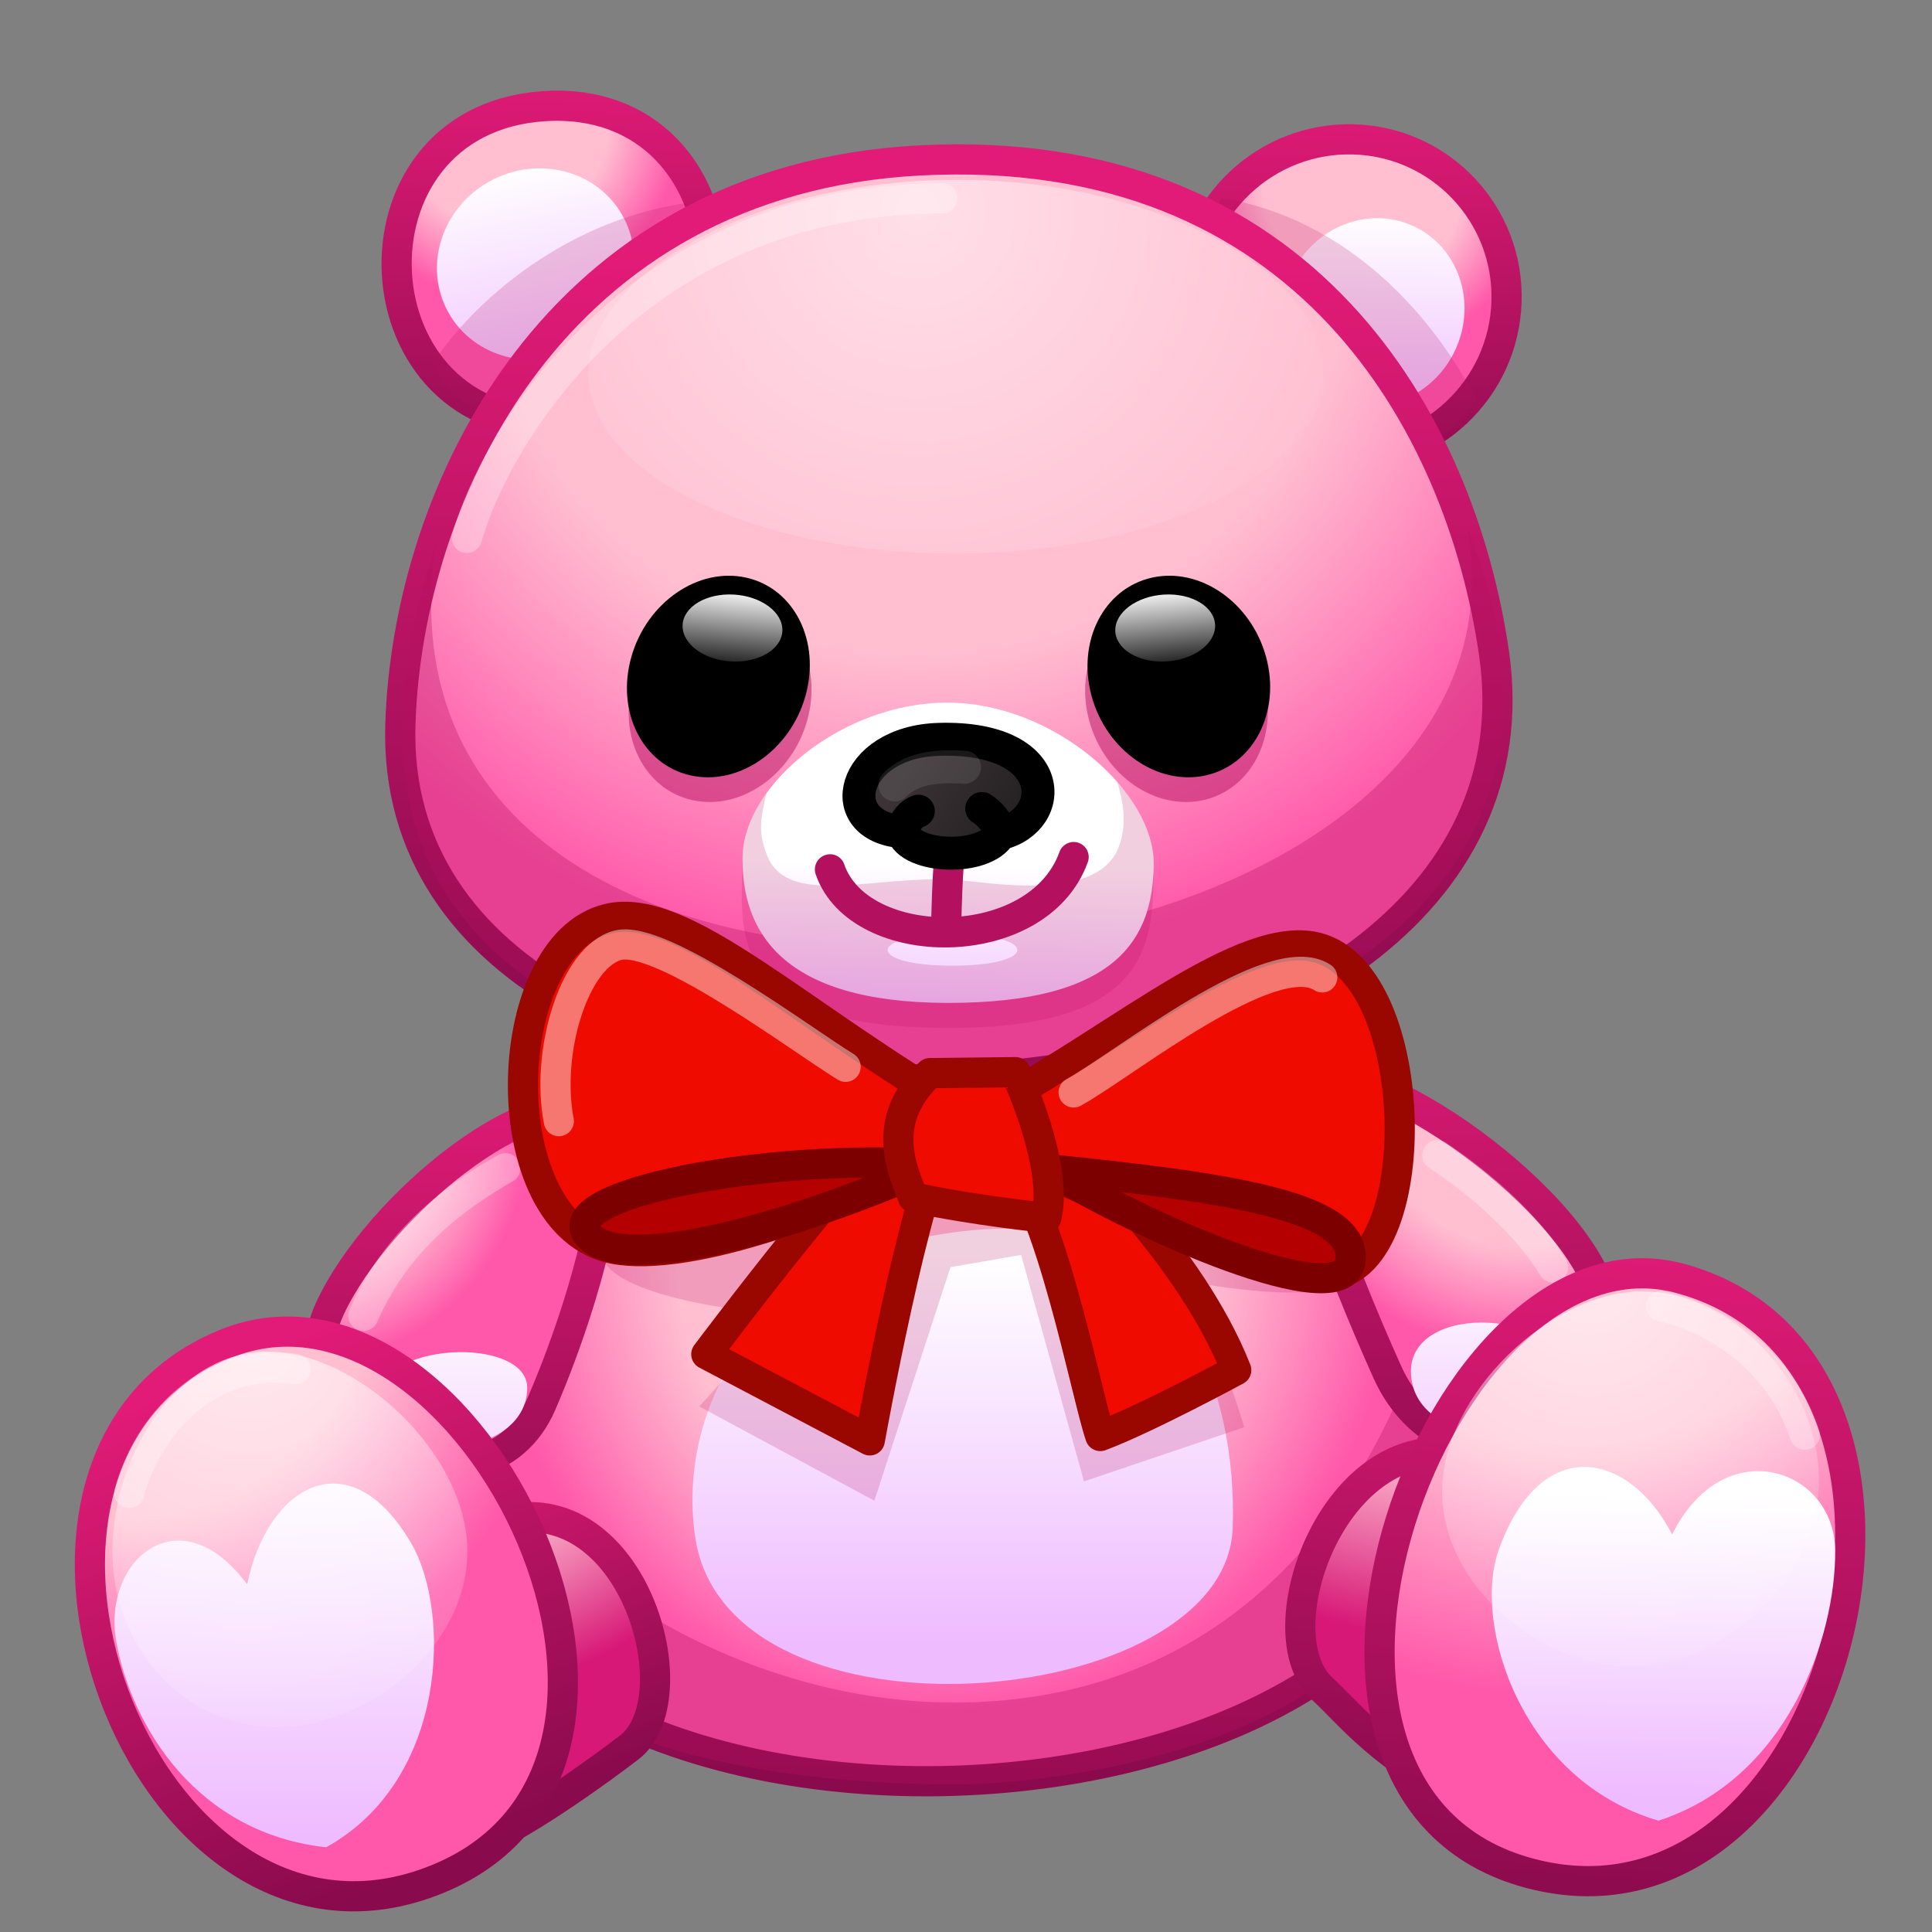 <svg xmlns="http://www.w3.org/2000/svg" xmlns:xlink="http://www.w3.org/1999/xlink" viewBox="0 0 512 512" width="512" height="512" style="width: 100%; height: 100%; transform: translate3d(0,0,0); content-visibility: visible;" preserveAspectRatio="xMidYMid meet"><rect x="0" y="0" width="512" height="512" fill="#808080" stroke="none"/><defs><clipPath id="__lottie_element_2"><rect width="512" height="512" x="0" y="0"></rect></clipPath><radialGradient id="__lottie_element_8" spreadMethod="pad" gradientUnits="userSpaceOnUse" cx="-0.457" cy="-27.083" r="143.365" fx="-0.457" fy="-27.083"><stop offset="49%" stop-color="rgb(255,191,209)"></stop><stop offset="67%" stop-color="rgb(255,139,189)"></stop><stop offset="84%" stop-color="rgb(255,87,170)"></stop></radialGradient><linearGradient id="__lottie_element_9" spreadMethod="pad" gradientUnits="userSpaceOnUse" x1="-23.11" y1="113.772" x2="-21.3" y2="-98.377"><stop offset="0%" stop-color="rgb(137,10,77)"></stop><stop offset="50%" stop-color="rgb(182,19,98)"></stop><stop offset="100%" stop-color="rgb(227,27,120)"></stop></linearGradient><radialGradient id="__lottie_element_18" spreadMethod="pad" gradientUnits="userSpaceOnUse" cx="-15.968" cy="-102.385" r="125.943" fx="-15.968" fy="-102.385"><stop offset="49%" stop-color="rgb(255,191,209)"></stop><stop offset="67%" stop-color="rgb(235,107,164)"></stop><stop offset="84%" stop-color="rgb(215,24,119)"></stop></radialGradient><linearGradient id="__lottie_element_19" spreadMethod="pad" gradientUnits="userSpaceOnUse" x1="22.812" y1="27.514" x2="-16.722" y2="-68.474"><stop offset="0%" stop-color="rgb(137,10,77)"></stop><stop offset="50%" stop-color="rgb(182,19,98)"></stop><stop offset="100%" stop-color="rgb(227,27,120)"></stop></linearGradient><radialGradient id="__lottie_element_20" spreadMethod="pad" gradientUnits="userSpaceOnUse" cx="-55.595" cy="-100.046" r="152.321" fx="-55.595" fy="-100.046"><stop offset="49%" stop-color="rgb(255,191,209)"></stop><stop offset="67%" stop-color="rgb(255,139,189)"></stop><stop offset="84%" stop-color="rgb(255,87,170)"></stop></radialGradient><linearGradient id="__lottie_element_21" spreadMethod="pad" gradientUnits="userSpaceOnUse" x1="28.452" y1="66.66" x2="-28.665" y2="-67.412"><stop offset="0%" stop-color="rgb(137,10,77)"></stop><stop offset="50%" stop-color="rgb(182,19,98)"></stop><stop offset="100%" stop-color="rgb(227,27,120)"></stop></linearGradient><radialGradient id="__lottie_element_27" spreadMethod="pad" gradientUnits="userSpaceOnUse" cx="-11.012" cy="-54.04" r="122.428" fx="-11.012" fy="-54.04"><stop offset="0%" stop-color="rgb(255,255,255)" stop-opacity="1"></stop><stop offset="50%" stop-color="rgb(255,255,255)" stop-opacity="0.5"></stop><stop offset="100%" stop-color="rgb(255,255,255)" stop-opacity="0"></stop></radialGradient><linearGradient id="__lottie_element_31" spreadMethod="pad" gradientUnits="userSpaceOnUse" x1="-0.972" y1="-53.09" x2="-0.972" y2="50.134"><stop offset="0%" stop-color="rgb(255,255,255)"></stop><stop offset="50%" stop-color="rgb(247,221,255)"></stop><stop offset="100%" stop-color="rgb(238,187,255)"></stop></linearGradient><radialGradient id="__lottie_element_36" spreadMethod="pad" gradientUnits="userSpaceOnUse" cx="-9.941" cy="-118.829" r="142.439" fx="-9.941" fy="-118.829"><stop offset="49%" stop-color="rgb(255,191,209)"></stop><stop offset="67%" stop-color="rgb(235,107,164)"></stop><stop offset="84%" stop-color="rgb(215,24,119)"></stop></radialGradient><linearGradient id="__lottie_element_37" spreadMethod="pad" gradientUnits="userSpaceOnUse" x1="-45.95" y1="44.941" x2="-19.037" y2="-99.151"><stop offset="0%" stop-color="rgb(137,10,77)"></stop><stop offset="50%" stop-color="rgb(182,19,98)"></stop><stop offset="100%" stop-color="rgb(227,27,120)"></stop></linearGradient><radialGradient id="__lottie_element_38" spreadMethod="pad" gradientUnits="userSpaceOnUse" cx="-11.953" cy="-128.615" r="191.132" fx="-11.953" fy="-128.615"><stop offset="49%" stop-color="rgb(255,191,209)"></stop><stop offset="67%" stop-color="rgb(255,139,189)"></stop><stop offset="84%" stop-color="rgb(255,87,170)"></stop></radialGradient><linearGradient id="__lottie_element_39" spreadMethod="pad" gradientUnits="userSpaceOnUse" x1="-34.374" y1="90.789" x2="-21.3" y2="-98.377"><stop offset="0%" stop-color="rgb(137,10,77)"></stop><stop offset="50%" stop-color="rgb(182,19,98)"></stop><stop offset="100%" stop-color="rgb(227,27,120)"></stop></linearGradient><radialGradient id="__lottie_element_45" spreadMethod="pad" gradientUnits="userSpaceOnUse" cx="-11.012" cy="-54.04" r="115.926" fx="-11.012" fy="-54.04"><stop offset="0%" stop-color="rgb(255,255,255)" stop-opacity="1"></stop><stop offset="50%" stop-color="rgb(255,255,255)" stop-opacity="0.5"></stop><stop offset="100%" stop-color="rgb(255,255,255)" stop-opacity="0"></stop></radialGradient><linearGradient id="__lottie_element_49" spreadMethod="pad" gradientUnits="userSpaceOnUse" x1="0.244" y1="-29.562" x2="-0.972" y2="50.134"><stop offset="0%" stop-color="rgb(255,255,255)"></stop><stop offset="50%" stop-color="rgb(247,221,255)"></stop><stop offset="100%" stop-color="rgb(238,187,255)"></stop></linearGradient><radialGradient id="__lottie_element_57" spreadMethod="pad" gradientUnits="userSpaceOnUse" cx="-8.933" cy="-108.206" r="238.408" fx="-8.933" fy="-108.206"><stop offset="49%" stop-color="rgb(255,191,209)"></stop><stop offset="67%" stop-color="rgb(255,139,189)"></stop><stop offset="84%" stop-color="rgb(255,87,170)"></stop></radialGradient><linearGradient id="__lottie_element_58" spreadMethod="pad" gradientUnits="userSpaceOnUse" x1="-23.11" y1="113.772" x2="-21.3" y2="-98.377"><stop offset="0%" stop-color="rgb(137,10,77)"></stop><stop offset="50%" stop-color="rgb(182,19,98)"></stop><stop offset="100%" stop-color="rgb(227,27,120)"></stop></linearGradient><linearGradient id="__lottie_element_61" spreadMethod="pad" gradientUnits="userSpaceOnUse" x1="0.244" y1="3.326" x2="-0.972" y2="50.134"><stop offset="0%" stop-color="rgb(255,255,255)"></stop><stop offset="50%" stop-color="rgb(247,221,255)"></stop><stop offset="100%" stop-color="rgb(238,187,255)"></stop></linearGradient><linearGradient id="__lottie_element_66" spreadMethod="pad" gradientUnits="userSpaceOnUse" x1="0.53" y1="-7.481" x2="-1.09" y2="8.949"><stop offset="0%" stop-color="rgb(255,255,255)" stop-opacity="1"></stop><stop offset="50%" stop-color="rgb(255,255,255)" stop-opacity="0.5"></stop><stop offset="100%" stop-color="rgb(255,255,255)" stop-opacity="0"></stop></linearGradient><linearGradient id="__lottie_element_73" spreadMethod="pad" gradientUnits="userSpaceOnUse" x1="0.53" y1="-7.481" x2="-1.09" y2="8.949"><stop offset="0%" stop-color="rgb(255,255,255)" stop-opacity="1"></stop><stop offset="50%" stop-color="rgb(255,255,255)" stop-opacity="0.5"></stop><stop offset="100%" stop-color="rgb(255,255,255)" stop-opacity="0"></stop></linearGradient><linearGradient id="__lottie_element_77" spreadMethod="pad" gradientUnits="userSpaceOnUse" x1="18.593" y1="10.181" x2="-9.926" y2="-8.398"><stop offset="0%" stop-color="rgb(35,31,32)"></stop><stop offset="50%" stop-color="rgb(47,41,43)"></stop><stop offset="100%" stop-color="rgb(59,51,54)"></stop></linearGradient><radialGradient id="__lottie_element_96" spreadMethod="pad" gradientUnits="userSpaceOnUse" cx="-10.242" cy="-40.983" r="124.511" fx="-10.242" fy="-40.983"><stop offset="0%" stop-color="rgb(255,255,255)" stop-opacity="1"></stop><stop offset="50%" stop-color="rgb(255,255,255)" stop-opacity="0.5"></stop><stop offset="100%" stop-color="rgb(255,255,255)" stop-opacity="0"></stop></radialGradient><radialGradient id="__lottie_element_101" spreadMethod="pad" gradientUnits="userSpaceOnUse" cx="18.161" cy="-43.68" r="80.632" fx="18.161" fy="-43.68"><stop offset="49%" stop-color="rgb(255,191,209)"></stop><stop offset="67%" stop-color="rgb(255,139,189)"></stop><stop offset="84%" stop-color="rgb(255,87,170)"></stop></radialGradient><linearGradient id="__lottie_element_102" spreadMethod="pad" gradientUnits="userSpaceOnUse" x1="-15.759" y1="81.468" x2="-20.632" y2="-75.867"><stop offset="0%" stop-color="rgb(137,10,77)"></stop><stop offset="50%" stop-color="rgb(182,19,98)"></stop><stop offset="100%" stop-color="rgb(227,27,120)"></stop></linearGradient><linearGradient id="__lottie_element_105" spreadMethod="pad" gradientUnits="userSpaceOnUse" x1="-0.357" y1="-33.158" x2="1.965" y2="36.624"><stop offset="0%" stop-color="rgb(255,255,255)"></stop><stop offset="50%" stop-color="rgb(247,221,255)"></stop><stop offset="100%" stop-color="rgb(238,187,255)"></stop></linearGradient><radialGradient id="__lottie_element_113" spreadMethod="pad" gradientUnits="userSpaceOnUse" cx="-43.285" cy="-39.66" r="71.669" fx="-43.285" fy="-39.66"><stop offset="49%" stop-color="rgb(255,191,209)"></stop><stop offset="67%" stop-color="rgb(255,139,189)"></stop><stop offset="84%" stop-color="rgb(255,87,170)"></stop></radialGradient><linearGradient id="__lottie_element_114" spreadMethod="pad" gradientUnits="userSpaceOnUse" x1="-20.008" y1="84.025" x2="-19.223" y2="-58.786"><stop offset="0%" stop-color="rgb(137,10,77)"></stop><stop offset="50%" stop-color="rgb(182,19,98)"></stop><stop offset="100%" stop-color="rgb(227,27,120)"></stop></linearGradient><linearGradient id="__lottie_element_117" spreadMethod="pad" gradientUnits="userSpaceOnUse" x1="-1.607" y1="-29.182" x2="-0.972" y2="50.134"><stop offset="0%" stop-color="rgb(255,255,255)"></stop><stop offset="50%" stop-color="rgb(247,221,255)"></stop><stop offset="100%" stop-color="rgb(238,187,255)"></stop></linearGradient><linearGradient id="__lottie_element_133" spreadMethod="pad" gradientUnits="userSpaceOnUse" x1="-0.972" y1="-53.09" x2="-0.972" y2="50.134"><stop offset="0%" stop-color="rgb(255,255,255)"></stop><stop offset="50%" stop-color="rgb(247,221,255)"></stop><stop offset="100%" stop-color="rgb(238,187,255)"></stop></linearGradient><radialGradient id="__lottie_element_138" spreadMethod="pad" gradientUnits="userSpaceOnUse" cx="-13.166" cy="-37.582" r="55.946" fx="-13.166" fy="-37.582"><stop offset="49%" stop-color="rgb(255,191,209)"></stop><stop offset="67%" stop-color="rgb(255,139,189)"></stop><stop offset="84%" stop-color="rgb(255,87,170)"></stop></radialGradient><linearGradient id="__lottie_element_139" spreadMethod="pad" gradientUnits="userSpaceOnUse" x1="-23.11" y1="71.537" x2="-21.3" y2="-55.5"><stop offset="0%" stop-color="rgb(137,10,77)"></stop><stop offset="50%" stop-color="rgb(182,19,98)"></stop><stop offset="100%" stop-color="rgb(227,27,120)"></stop></linearGradient><linearGradient id="__lottie_element_145" spreadMethod="pad" gradientUnits="userSpaceOnUse" x1="-8.39" y1="-25.465" x2="3.974" y2="37.164"><stop offset="0%" stop-color="rgb(255,255,255)"></stop><stop offset="50%" stop-color="rgb(247,221,255)"></stop><stop offset="100%" stop-color="rgb(238,187,255)"></stop></linearGradient><radialGradient id="__lottie_element_150" spreadMethod="pad" gradientUnits="userSpaceOnUse" cx="3.889" cy="-30.382" r="54.415" fx="3.889" fy="-30.382"><stop offset="49%" stop-color="rgb(255,191,209)"></stop><stop offset="67%" stop-color="rgb(255,139,189)"></stop><stop offset="84%" stop-color="rgb(255,87,170)"></stop></radialGradient><linearGradient id="__lottie_element_151" spreadMethod="pad" gradientUnits="userSpaceOnUse" x1="-23.11" y1="56.3" x2="-21.3" y2="-54.804"><stop offset="0%" stop-color="rgb(137,10,77)"></stop><stop offset="50%" stop-color="rgb(182,19,98)"></stop><stop offset="100%" stop-color="rgb(227,27,120)"></stop></linearGradient><linearGradient id="__lottie_element_157" spreadMethod="pad" gradientUnits="userSpaceOnUse" x1="-0.254" y1="-27.09" x2="-0.664" y2="32.056"><stop offset="0%" stop-color="rgb(255,255,255)"></stop><stop offset="50%" stop-color="rgb(247,221,255)"></stop><stop offset="100%" stop-color="rgb(238,187,255)"></stop></linearGradient></defs><g clip-path="url(#__lottie_element_2)"><g style="display: block;" transform="matrix(1,0,-0.005,1,357.323,78.858)" opacity="1"><g opacity="1" transform="matrix(1,0,0,1,0,0)"><path fill="url(#__lottie_element_150)" fill-opacity="1" d=" M41.926,1.121 C42.545,-22.034 24.276,-41.307 1.121,-41.926 C-22.034,-42.545 -41.307,-24.276 -41.926,-1.121 C-42.545,22.034 -24.276,41.307 -1.121,41.926 C22.034,42.545 41.307,24.276 41.926,1.121z"></path><path stroke="url(#__lottie_element_151)" stroke-linecap="round" stroke-linejoin="round" fill-opacity="0" stroke-opacity="1" stroke-width="8" d=" M41.926,1.121 C42.545,-22.034 24.276,-41.307 1.121,-41.926 C-22.034,-42.545 -41.307,-24.276 -41.926,-1.121 C-42.545,22.034 -24.276,41.307 -1.121,41.926 C22.034,42.545 41.307,24.276 41.926,1.121z"></path></g></g><g style="display: block;" transform="matrix(1,0,-0.005,1,363.975,82.743)" opacity="1"><g opacity="1" transform="matrix(1,0,0,1,0,0)"><path fill="url(#__lottie_element_157)" fill-opacity="1" d=" M-21.781,-9.904 C-27.522,2.722 -22.424,17.391 -10.395,22.861 C1.634,28.331 16.04,22.53 21.781,9.904 C27.522,-2.722 22.424,-17.391 10.395,-22.861 C-1.634,-28.331 -16.04,-22.53 -21.781,-9.904z"></path></g></g><g style="display: block;" transform="matrix(1,0,-0.005,1,354.216,87.421)" opacity="0.2"><g opacity="1" transform="matrix(1,0,0,1,0,0)"><path fill="rgb(182,16,96)" fill-opacity="1" d=" M-30.628,-34.963 C3.226,-29.241 25.636,-3.493 37.08,18.441 C12.762,56.11 -58.76,25.593 -30.628,-34.963z"></path></g></g><g style="display: block;" transform="matrix(1,0,-0.005,1,146.737,69.984)" opacity="1"><g opacity="1" transform="matrix(1,0,0,1,0,0)"><path fill="url(#__lottie_element_138)" fill-opacity="1" d=" M-2.56,-41.863 C52.832,-45.25 57.952,38.476 2.56,41.863 C-52.832,45.25 -57.952,-38.476 -2.56,-41.863z"></path><path stroke="url(#__lottie_element_139)" stroke-linecap="round" stroke-linejoin="round" fill-opacity="0" stroke-opacity="1" stroke-width="8" d=" M-2.56,-41.863 C52.832,-45.25 57.952,38.476 2.56,41.863 C-52.832,45.25 -57.952,-38.476 -2.56,-41.863z"></path></g></g><g style="display: block;" transform="matrix(1,0,-0.005,1,141.91,69.982)" opacity="1"><g opacity="1" transform="matrix(1,0,0,1,0,0)"><path fill="url(#__lottie_element_145)" fill-opacity="1" d=" M23.602,-11.726 C29.773,0.695 24.208,16.015 11.173,22.491 C-1.862,28.967 -17.431,24.147 -23.602,11.726 C-29.773,-0.695 -24.208,-16.015 -11.173,-22.491 C1.862,-28.967 17.431,-24.147 23.602,-11.726z"></path></g></g><g style="display: block;" transform="matrix(1,0,-0.005,1,154.279,83.523)" opacity="0.2"><g opacity="1" transform="matrix(1,0,0,1,0,0)"><path fill="rgb(182,16,96)" fill-opacity="1" d=" M-39.564,12.802 C-29.135,-3.324 -3.803,-26.297 30.528,-30.112 C68.731,29.102 -25.688,47.161 -39.564,12.802z"></path></g></g><g style="display: block;" transform="matrix(1,0,0,1,250.145,360.233)" opacity="1"><g opacity="1" transform="matrix(1,0,0,1,0,0)"><path fill="url(#__lottie_element_8)" fill-opacity="1" d=" M136.378,10.628 C151.513,139.288 -144.296,148.604 -136.8,19.274 C-132.549,-54.07 -75.732,-106.161 -10.575,-111.52 C38.855,-115.585 125.997,-77.615 136.378,10.628z"></path><path stroke="url(#__lottie_element_9)" stroke-linecap="round" stroke-linejoin="round" fill-opacity="0" stroke-opacity="1" stroke-width="8" d=" M136.378,10.628 C151.513,139.288 -144.296,148.604 -136.8,19.274 C-132.549,-54.07 -75.732,-106.161 -10.575,-111.52 C38.855,-115.585 125.997,-77.615 136.378,10.628z"></path></g></g><g style="display: block;" transform="matrix(1,0,0,1,255.128,385.947)" opacity="1"><g opacity="1" transform="matrix(1,0,0,1,0,0)"><path fill="url(#__lottie_element_133)" fill-opacity="1" d=" M71.542,19.057 C69.753,67.61 -61.904,79.17 -70.848,21.699 C-75.869,-10.563 -57.002,-54.609 3.069,-59.971 C57.589,-64.837 72.866,-16.867 71.542,19.057z"></path></g></g><g style="display: block;" transform="matrix(1,0,0,1,250.119,360.783)" opacity="0.33"><g opacity="1" transform="matrix(1,0,0,1,-250.119,-360.782)"><path fill="rgb(182,16,96)" fill-opacity="1" d=" M255.68,451.17 C197.06,452.35 135,415.5 114.65,363.45 C113.53,382.55 117.62,416.1 132.49,436.23 C162.29,476.58 257.96,472.85 260.55,472.69 C303.21,470.09 353.1,456.07 373.75,421.92 C383.38,406 395.09,373.52 380.3,341.53 C370.59,381.52 338,449.5 255.68,451.17z"></path><g opacity="1" transform="matrix(1,0,0,1,250.118,360.782)"></g></g></g><g style="display: block;" transform="matrix(0.997,0.075,-0.075,0.997,245.602,360.225)" opacity="0.2"><g opacity="1" transform="matrix(1,0,0,1,-250.119,-360.782)"><path fill="rgb(182,16,96)" fill-opacity="1" d=" M197.74,304.19 C186.07,311.06 167,322.5 162.25,332.48 C157.61,342.23 166.62,350.59 209.49,351.96 C200.95,365.25 190.93,377.78 190.93,377.78 C190.93,377.78 239.08,399.2 239.08,399.2 C239.08,399.2 254.55,335.97 254.55,335.97 C254.55,335.97 272.99,331.31 272.99,331.31 C272.99,331.31 294.1,389.93 294.1,389.93 C294.1,389.93 335.37,372.43 335.37,372.43 C335.37,372.43 324.31,341.9 312.59,334.57 C401.9,344.24 345.81,306.39 345.81,306.39 C346.87,306.72 261.25,300.48 197.74,304.19z"></path><g opacity="1" transform="matrix(1,0,0,1,262.248,392.912)"></g></g></g><g style="display: block;" transform="matrix(1,0,-0.005,1,251.586,164.14)" opacity="1"><g opacity="1" transform="matrix(1,0,0,1,0,0)"><path fill="url(#__lottie_element_57)" fill-opacity="1" d=" M144.409,9.119 C154.24,75.233 87.351,116.558 7.965,121.412 C-71.421,126.266 -147.047,94.723 -145.343,27.904 C-143.775,-33.615 -105.059,-116.546 -8.48,-121.626 C93.674,-126.999 135.358,-51.751 144.409,9.119z"></path><path stroke="url(#__lottie_element_58)" stroke-linecap="round" stroke-linejoin="round" fill-opacity="0" stroke-opacity="1" stroke-width="8" d=" M144.409,9.119 C154.24,75.233 87.351,116.558 7.965,121.412 C-71.421,126.266 -147.047,94.723 -145.343,27.904 C-143.775,-33.615 -105.059,-116.546 -8.48,-121.626 C93.674,-126.999 135.358,-51.751 144.409,9.119z"></path></g></g><g style="display: block;" transform="matrix(1,0,-0.005,1,252.373,212.64)" opacity="1"><g opacity="0.33" transform="matrix(1,0,0,1,0,0)"><path fill="rgb(182,16,96)" fill-opacity="1" d=" M135.996,-73.284 C161.309,58.595 -160.016,89.659 -137.209,-68.457 C-188.857,86.488 2.946,73.145 6.939,72.901 C81.553,68.339 177.508,28.082 135.996,-73.284z"></path></g></g><g style="display: block;" transform="matrix(1,0,0,1,122.945,341.076)" opacity="1"><g opacity="1" transform="matrix(1,0,0,1,0,0)"><path fill="url(#__lottie_element_113)" fill-opacity="1" d=" M35.006,-45.433 C18.404,-54.774 -22.619,-21.878 -35.45,5.545 C-51.074,38.938 5.749,65.331 20.563,30.913 C35.377,-3.505 42.793,-41.052 35.006,-45.433z"></path><path stroke="url(#__lottie_element_114)" stroke-linecap="round" stroke-linejoin="round" fill-opacity="0" stroke-opacity="1" stroke-width="8" d=" M35.006,-45.433 C18.404,-54.774 -22.619,-21.878 -35.45,5.545 C-51.074,38.938 5.749,65.331 20.563,30.913 C35.377,-3.505 42.793,-41.052 35.006,-45.433z"></path></g></g><g style="display: block;" transform="matrix(1,0,0,1,115.116,329.149)" opacity="0.3"><g opacity="1" transform="matrix(1,0,0,1,0,0)"><path stroke-linecap="round" stroke-linejoin="round" fill-opacity="0" stroke="rgb(255,255,255)" stroke-opacity="1" stroke-width="8" d=" M-18.813,19.565 C-11.589,3.01 0.753,-9.331 18.813,-19.565"></path></g></g><g style="display: block;" transform="matrix(1,0,0,1,119.64,371.086)" opacity="1"><g opacity="1" transform="matrix(1,0,0,1,0,0)"><path fill="url(#__lottie_element_117)" fill-opacity="1" d=" M20.075,-3.319 C20.075,16.329 -20.075,18.284 -20.075,0.808 C-20.075,-15.935 20.075,-17.031 20.075,-3.319z"></path></g></g><g style="display: block;" transform="matrix(1,0,0,1,384.947,334.499)" opacity="1"><g opacity="1" transform="matrix(1,0,0,1,0,0)"><path fill="url(#__lottie_element_101)" fill-opacity="1" d=" M-38.841,-48.145 C-22.824,-56.533 35.456,-15.822 40.345,11.871 C47.398,51.821 -1.961,63.132 -17.261,29.175 C-30.335,0.16 -47.08,-43.83 -38.841,-48.145z"></path><path stroke="url(#__lottie_element_102)" stroke-linecap="round" stroke-linejoin="round" fill-opacity="0" stroke-opacity="1" stroke-width="8" d=" M-38.841,-48.145 C-22.824,-56.533 35.456,-15.822 40.345,11.871 C47.398,51.821 -1.961,63.132 -17.261,29.175 C-30.335,0.16 -47.08,-43.83 -38.841,-48.145z"></path></g></g><g style="display: block;" transform="matrix(1,0,0,1,-0,10)" opacity="0.3"><g opacity="1" transform="matrix(1,0,0,1,396.239,311.004)"><path stroke-linecap="round" stroke-linejoin="round" fill-opacity="0" stroke="rgb(255,255,255)" stroke-opacity="1" stroke-width="8" d=" M-15.328,-14.891 C-4.077,-7.483 8.865,3.85 15.328,14.891"></path></g></g><g style="display: block;" transform="matrix(1,0,0,1,394.542,365.269)" opacity="1"><g opacity="1" transform="matrix(1,0,0,1,0,0)"><path fill="url(#__lottie_element_105)" fill-opacity="1" d=" M20.632,0.616 C20.632,20.512 -20.632,19.232 -20.632,-1.864 C-20.632,-20.495 20.632,-18.362 20.632,0.616z"></path></g></g><g style="display: block;" transform="matrix(1,0,-0.005,1,253.367,97.175)" opacity="0.5"><g opacity="1" transform="matrix(1,0,0,1,0,0)"><path fill="url(#__lottie_element_96)" fill-opacity="1" d=" M97.455,1.824 C97.455,28.156 53.823,49.502 0,49.502 C-53.823,49.502 -97.455,28.156 -97.455,1.824 C-97.455,-24.508 -53.823,-49.502 0,-49.502 C53.823,-49.502 97.455,-24.508 97.455,1.824z"></path></g></g><g style="display: block;" transform="matrix(1,0,-0.005,1,186.722,97.553)" opacity="0.3"><g opacity="1" transform="matrix(1,0,0,1,0,0)"><path stroke-linecap="round" stroke-linejoin="round" fill-opacity="0" stroke="rgb(255,255,255)" stroke-opacity="1" stroke-width="8" d=" M-62.76,45.001 C-55.837,19.716 -19.716,-44.7 62.76,-45.001"></path></g></g><g style="display: block;" transform="matrix(1.4,0,-0.007,1.4,190.829,185.83)" opacity="0.5"><g opacity="1" transform="matrix(1,0,0,1,0,0)"><path fill="rgb(182,16,96)" fill-opacity="1" d=" M16.504,3.672 C13.648,14.01 3.943,20.747 -5.172,18.719 C-14.287,16.691 -19.36,6.666 -16.504,-3.672 C-13.648,-14.01 -3.943,-20.747 5.172,-18.719 C14.287,-16.691 19.36,-6.666 16.504,3.672z"></path></g></g><g style="display: block;" transform="matrix(-1.4,-0,-0.007,1.4,311.778,185.832)" opacity="0.5"><g opacity="1" transform="matrix(1,0,0,1,0,0)"><path fill="rgb(182,16,96)" fill-opacity="1" d=" M16.504,3.672 C13.648,14.01 3.943,20.747 -5.172,18.719 C-14.287,16.691 -19.36,6.666 -16.504,-3.672 C-13.648,-14.01 -3.943,-20.747 5.172,-18.719 C14.287,-16.691 19.36,-6.666 16.504,3.672z"></path></g></g><g style="display: block;" transform="matrix(1,0,-0.005,1,251.28,225.992)" opacity="1"><g opacity="1" transform="matrix(1,0,0,1,0,0)"><path fill="url(#__lottie_element_61)" fill-opacity="1" d=" M54.484,3.175 C54.349,22.501 45.315,39.912 -0.164,39.788 C-44.221,39.667 -54.618,20.564 -54.483,1.238 C-54.348,-18.088 -27.967,-39.983 -0.08,-39.788 C27.807,-39.593 54.619,-16.151 54.484,3.175z"></path></g></g><g style="display: block;" transform="matrix(1,0,-0.005,1,251.129,239.813)" opacity="0.2"><g opacity="1" transform="matrix(1,0,0,1,-250.929,-239.804)"><path fill="rgb(183,16,96)" fill-opacity="1" d=" M252.28,247.61 C229.37,247.61 229.37,255.9 252.28,255.9 C275.19,255.9 275.19,247.61 252.28,247.61z M295.71,207.19 C301.83,214.14 305.55,221.93 305.5,229.16 C305.36,248.48 306.35,272.42 251.64,272.42 C191.15,272.42 196.39,246.54 196.53,227.22 C196.57,221.59 198.85,215.75 202.73,210.29 C201.43,216.65 200.36,219.91 202.98,226.6 C208.44,240.58 231.38,231.94 252.56,233.12 C260.15,233.55 289.96,239.5 296,224.95 C298.8,218.22 296.99,211.46 295.71,207.19z"></path><g opacity="1" transform="matrix(1,0,0,1,253.048,251.361)"></g><g opacity="1" transform="matrix(1,0,0,1,250.929,239.804)"></g></g></g><g style="display: block;" transform="matrix(1,0,-0.005,1,251.318,241.919)" opacity="1"><g opacity="1" transform="matrix(1,0,0,1,0,0)"><path stroke-linecap="round" stroke-linejoin="round" fill-opacity="0" stroke="rgb(179,17,95)" stroke-opacity="1" stroke-width="8" d=" M33.129,-14.783 C23.808,11.485 -23.59,11.016 -31.426,-11.539"></path></g><g opacity="1" transform="matrix(1,0,0,1,0,0)"><path stroke-linecap="round" stroke-linejoin="round" fill-opacity="0" stroke="rgb(179,17,95)" stroke-opacity="1" stroke-width="8" d=" M-0.553,4.635 C-0.494,-1.727 -0.298,-8.385 0.114,-14.263"></path></g></g><g style="display: block;" transform="matrix(1,0,-0.005,1,251.354,211.012)" opacity="1"><g opacity="1" transform="matrix(1,0,0,1,0,0)"><path fill="url(#__lottie_element_77)" fill-opacity="1" d=" M-12.137,9.407 C-30.974,7.99 -26.145,-14.364 -2.657,-15.073 C29.044,-16.03 29.061,6.324 13.722,9.944 C9.671,17.32 -10.255,16.472 -12.137,9.407z"></path><path stroke-linecap="round" stroke-linejoin="round" fill-opacity="0" stroke="rgb(0,0,0)" stroke-opacity="1" stroke-width="8.731" d=" M-12.137,9.407 C-30.974,7.99 -26.145,-14.364 -2.657,-15.073 C29.044,-16.03 29.061,6.324 13.722,9.944 C9.671,17.32 -10.255,16.472 -12.137,9.407z"></path></g><g opacity="1" transform="matrix(1,0,0,1,-10.05,6.679)"><path stroke-linecap="round" stroke-linejoin="round" fill-opacity="0" stroke="rgb(0,0,0)" stroke-opacity="1" stroke-width="8.731" d=" M-2.087,2.728 C-1.42,-0.453 0.348,-2.086 2.087,-2.728"></path></g><g opacity="1" transform="matrix(1,0,0,1,11.278,6.595)"><path stroke-linecap="round" stroke-linejoin="round" fill-opacity="0" stroke="rgb(0,0,0)" stroke-opacity="1" stroke-width="8.731" d=" M2.445,3.349 C1.706,-0.892 -2.445,-3.349 -2.445,-3.349"></path></g><g opacity="0.1" transform="matrix(1,0,0,1,-4.997,-5.408)"><path stroke-linecap="round" stroke-linejoin="round" fill-opacity="0" stroke="rgb(255,255,255)" stroke-opacity="1" stroke-width="8.731" d=" M9.223,-2.267 C1.525,-2.78 -4.921,-1.961 -9.223,2.402"></path></g></g><g style="display: block;" transform="matrix(1.4,0,-0.007,1.4,190.377,179.283)" opacity="1"><g opacity="1" transform="matrix(1,0,0,1,0,0)"><path fill="rgb(0,0,0)" fill-opacity="1" d=" M16.504,3.672 C13.648,14.01 3.943,20.747 -5.172,18.719 C-14.287,16.691 -19.36,6.666 -16.504,-3.672 C-13.648,-14.01 -3.943,-20.747 5.172,-18.719 C14.287,-16.691 19.36,-6.666 16.504,3.672z"></path></g></g><g style="display: block;" transform="matrix(1.4,0,-0.007,1.4,194.116,166.431)" opacity="1"><g opacity="1" transform="matrix(1,0,0,1,0,0)"><path fill="url(#__lottie_element_73)" fill-opacity="1" d=" M9.445,0.552 C9.311,4.047 4.973,6.633 -0.243,6.328 C-5.459,6.023 -9.579,2.943 -9.445,-0.552 C-9.311,-4.047 -4.973,-6.633 0.243,-6.328 C5.459,-6.023 9.579,-2.943 9.445,0.552z"></path></g></g><g style="display: block;" transform="matrix(-1.4,-0,-0.007,1.4,312.404,179.284)" opacity="1"><g opacity="1" transform="matrix(1,0,0,1,0,0)"><path fill="rgb(0,0,0)" fill-opacity="1" d=" M16.504,3.672 C13.648,14.01 3.943,20.747 -5.172,18.719 C-14.287,16.691 -19.36,6.666 -16.504,-3.672 C-13.648,-14.01 -3.943,-20.747 5.172,-18.719 C14.287,-16.691 19.36,-6.666 16.504,3.672z"></path></g></g><g style="display: block;" transform="matrix(-1.4,-0,-0.007,1.4,308.791,166.432)" opacity="1"><g opacity="1" transform="matrix(1,0,0,1,0,0)"><path fill="url(#__lottie_element_66)" fill-opacity="1" d=" M9.445,0.552 C9.311,4.047 4.973,6.633 -0.243,6.328 C-5.459,6.023 -9.579,2.943 -9.445,-0.552 C-9.311,-4.047 -4.973,-6.633 0.243,-6.328 C5.459,-6.023 9.579,-2.943 9.445,0.552z"></path></g></g><g style="display: block;" transform="matrix(1,0,0,1,417.465,417.984)" opacity="1"><g opacity="1" transform="matrix(1,0,0,1,-24.407,14.738)"><path fill="url(#__lottie_element_36)" fill-opacity="1" d=" M-2.575,44.945 C-27.011,33.159 -35.267,21.512 -42.622,14.864 C-60.174,-1.002 -36.188,-63.423 2.93,-44.223 C15.414,-38.095 30.551,-31.342 37.704,-25.361 C66.16,-1.568 33.097,62.151 -2.575,44.945z"></path><path stroke="url(#__lottie_element_37)" stroke-linecap="round" stroke-linejoin="round" fill-opacity="0" stroke-opacity="1" stroke-width="8" d=" M-2.575,44.945 C-27.011,33.159 -35.267,21.512 -42.622,14.864 C-60.174,-1.002 -36.188,-63.423 2.93,-44.223 C15.414,-38.095 30.551,-31.342 37.704,-25.361 C66.16,-1.568 33.097,62.151 -2.575,44.945z"></path></g><g opacity="1" transform="matrix(1,0,0,1,10.501,0)"><path fill="url(#__lottie_element_38)" fill-opacity="1" d=" M-22.422,78.495 C59.881,100.169 98.938,-56.827 17.418,-79.158 C-46.513,-96.671 -103.341,57.186 -22.422,78.495z"></path><path stroke="url(#__lottie_element_39)" stroke-linecap="round" stroke-linejoin="round" fill-opacity="0" stroke-opacity="1" stroke-width="8" d=" M-22.422,78.495 C59.881,100.169 98.938,-56.827 17.418,-79.158 C-46.513,-96.671 -103.341,57.186 -22.422,78.495z"></path></g></g><g style="display: block;" transform="matrix(1,0,0,1,435.722,425.92)" opacity="1"><g opacity="1" transform="matrix(1,0,0,1,0,0)"><path fill="url(#__lottie_element_49)" fill-opacity="1" d=" M3.791,56.577 C37.907,45.498 50.809,8.083 50.619,-15.087 C50.442,-36.718 21.196,-46.94 7.407,-19.278 C-3.722,-40.92 -27.04,-46.572 -38.445,-15.491 C-45.721,4.337 -32.651,45.936 3.791,56.577z"></path></g></g><g style="display: block;" transform="matrix(1,0,0,1,432.111,392.017)" opacity="0.66"><g opacity="1" transform="matrix(1,0,0,1,0,0)"><path fill="url(#__lottie_element_45)" fill-opacity="1" d=" M-49.927,3.159 C-49.927,28.863 -23.245,49.771 0.725,49.771 C24.695,49.771 49.927,25.963 49.927,0.259 C49.927,-25.445 26.973,-49.771 3.003,-49.771 C-20.967,-49.771 -49.927,-22.545 -49.927,3.159z"></path></g></g><g style="display: block;" transform="matrix(1,0,0,1,459.221,363.182)" opacity="0.3"><g opacity="1" transform="matrix(1,0,0,1,0,0)"><path stroke-linecap="round" stroke-linejoin="round" fill-opacity="0" stroke="rgb(255,255,255)" stroke-opacity="1" stroke-width="8" d=" M-19.073,-17.046 C-9.775,-15.139 11.205,-6.557 19.073,17.046"></path></g></g><g style="display: block;" transform="matrix(1,0,0,1,98.699,428.383)" opacity="1"><g opacity="1" transform="matrix(1,0,0,1,30.065,17.741)"><path fill="url(#__lottie_element_18)" fill-opacity="1" d=" M-0.432,41.776 C11.777,36.321 30.668,22.602 38.034,16.925 C55.613,3.378 37.769,-56.755 -0.221,-41.675 C-12.345,-36.862 -25.802,-31.995 -32.931,-26.927 C-61.289,-6.768 -34.35,56.93 -0.432,41.776z"></path><path stroke="url(#__lottie_element_19)" stroke-linecap="round" stroke-linejoin="round" fill-opacity="0" stroke-opacity="1" stroke-width="8" d=" M-0.432,41.776 C11.777,36.321 30.668,22.602 38.034,16.925 C55.613,3.378 37.769,-56.755 -0.221,-41.675 C-12.345,-36.862 -25.802,-31.995 -32.931,-26.927 C-61.289,-6.768 -34.35,56.93 -0.432,41.776z"></path></g><g opacity="1" transform="matrix(1,0,0,1,-14.684,0)"><path fill="url(#__lottie_element_20)" fill-opacity="1" d=" M28.267,70.957 C-47.251,96.843 -97.789,-42.001 -24.468,-72.163 C40.485,-98.882 109.485,43.118 28.267,70.957z"></path><path stroke="url(#__lottie_element_21)" stroke-linecap="round" stroke-linejoin="round" fill-opacity="0" stroke-opacity="1" stroke-width="8" d=" M28.267,70.957 C-47.251,96.843 -97.789,-42.001 -24.468,-72.163 C40.485,-98.882 109.485,43.118 28.267,70.957z"></path></g></g><g style="display: block;" transform="matrix(1,0,0,1,73.473,436.762)" opacity="1"><g opacity="1" transform="matrix(1,0,0,1,0,0)"><path fill="url(#__lottie_element_31)" fill-opacity="1" d=" M12.984,52.787 C-21.195,49.081 -38.622,20.897 -42.676,-1.847 C-46.46,-23.08 -26.023,-41.119 -7.974,-16.903 C-2.639,-42.956 19.066,-55.872 35.493,-27.807 C45.973,-9.902 45.388,34.722 12.984,52.787z"></path></g></g><g style="display: block;" transform="matrix(1,0,0,1,76.83,407.969)" opacity="0.66"><g opacity="1" transform="matrix(1,0,0,1,0,0)"><path fill="url(#__lottie_element_27)" fill-opacity="1" d=" M47.026,3.159 C47.026,28.863 20.345,49.771 -3.625,49.771 C-27.595,49.771 -47.026,28.934 -47.026,3.23 C-47.026,-22.474 -29.873,-49.771 -5.903,-49.771 C18.067,-49.771 47.026,-22.545 47.026,3.159z"></path></g></g><g style="display: block;" transform="matrix(0.997,0.075,-0.075,0.997,253.269,313.529)" opacity="1"><g opacity="1" transform="matrix(1,0,0,1,-32.813,25.211)"><path fill="rgb(239,11,0)" fill-opacity="1" d=" M29.698,-37.338 C22.359,-24.801 15.222,44.506 15.222,44.506 C15.222,44.506 -29.698,24.985 -29.698,24.985 C-29.698,24.985 9.362,-36.223 21.105,-44.506"></path><path stroke-linecap="round" stroke-linejoin="round" fill-opacity="0" stroke="rgb(153,7,0)" stroke-opacity="1" stroke-width="8" d=" M29.698,-37.338 C22.359,-24.801 15.222,44.506 15.222,44.506 C15.222,44.506 -29.698,24.985 -29.698,24.985 C-29.698,24.985 9.362,-36.223 21.105,-44.506"></path></g><g opacity="1" transform="matrix(1,0,0,1,45.058,25.908)"><path fill="rgb(239,11,0)" fill-opacity="1" d=" M-32.81,-34.45 C-19.514,-22.3 -6.434,27.303 -1.808,38.069 C10.071,32.58 32.81,17.957 32.81,17.957 C18.464,-11.85 -14.813,-38.069 -14.813,-38.069"></path><path stroke-linecap="round" stroke-linejoin="round" fill-opacity="0" stroke="rgb(153,7,0)" stroke-opacity="1" stroke-width="8" d=" M-32.81,-34.45 C-19.514,-22.3 -6.434,27.303 -1.808,38.069 C10.071,32.58 32.81,17.957 32.81,17.957 C18.464,-11.85 -14.813,-38.069 -14.813,-38.069"></path></g><g opacity="1" transform="matrix(1,0,0,1,0,-22.663)"><path fill="rgb(239,11,0)" fill-opacity="1" d=" M1.932,11.117 C36.044,20.833 83.9,43.085 101.4,39.446 C126.566,34.213 118.802,-43.933 89.625,-46.953 C68.42,-49.148 35.724,-14.703 2.918,4.646 C-44.255,-17.871 -77.432,-46.732 -97.218,-40.277 C-125.994,-30.889 -122.104,42.987 -89.065,46.847 C-69.153,49.173 -28.648,31.496 1.932,11.117z"></path><path stroke-linecap="round" stroke-linejoin="round" fill-opacity="0" stroke="rgb(153,7,0)" stroke-opacity="1" stroke-width="8" d=" M1.932,11.117 C36.044,20.833 83.9,43.085 101.4,39.446 C126.566,34.213 118.802,-43.933 89.625,-46.953 C68.42,-49.148 35.724,-14.703 2.918,4.646 C-44.255,-17.871 -77.432,-46.732 -97.218,-40.277 C-125.994,-30.889 -122.104,42.987 -89.065,46.847 C-69.153,49.173 -28.648,31.496 1.932,11.117z"></path></g><g opacity="1" transform="matrix(1,0,0,1,-51.466,9.764)"><path fill="rgb(181,0,0)" fill-opacity="1" d=" M-44.869,11.02 C-36.595,20.652 3.679,8.07 45.79,-14.293 C1.703,-14.053 -53.616,0.837 -44.869,11.02z"></path><path stroke-linecap="round" stroke-linejoin="round" fill-opacity="0" stroke="rgb(124,0,0)" stroke-opacity="1" stroke-width="8" d=" M-44.869,11.02 C-36.595,20.652 3.679,8.07 45.79,-14.293 C1.703,-14.053 -53.616,0.837 -44.869,11.02z"></path></g><g opacity="1" transform="matrix(1,0,0,1,65.139,6.215)"><path fill="rgb(181,0,0)" fill-opacity="1" d=" M-40.757,-11.727 C8.141,-10.489 41.652,-7.926 40.739,6.655 C39.826,21.236 -16.306,1.014 -40.757,-11.727z"></path><path stroke-linecap="round" stroke-linejoin="round" fill-opacity="0" stroke="rgb(124,0,0)" stroke-opacity="1" stroke-width="8" d=" M-40.757,-11.727 C8.141,-10.489 41.652,-7.926 40.739,6.655 C39.826,21.236 -16.306,1.014 -40.757,-11.727z"></path></g><g opacity="1" transform="matrix(1,0,0,1,4.425,-11.564)"><path fill="rgb(239,11,0)" fill-opacity="1" d=" M-13.447,-16.986 C-26.744,-2.561 -17.583,11.03 -15.447,16.182 C1.125,18.474 20.233,18.946 20.233,18.946 C22.589,4.874 9.152,-18.946 9.152,-18.946 C9.152,-18.946 -13.447,-16.986 -13.447,-16.986z"></path><path stroke-linecap="round" stroke-linejoin="round" fill-opacity="0" stroke="rgb(153,7,0)" stroke-opacity="1" stroke-width="8" d=" M-13.447,-16.986 C-26.744,-2.561 -17.583,11.03 -15.447,16.182 C1.125,18.474 20.233,18.946 20.233,18.946 C22.589,4.874 9.152,-18.946 9.152,-18.946 C9.152,-18.946 -13.447,-16.986 -13.447,-16.986z"></path></g></g><g style="display: block;" transform="matrix(1,0,0,1,56.283,379.016)" opacity="0.3"><g opacity="1" transform="matrix(1,0,0,1,0,0)"><path stroke-linecap="round" stroke-linejoin="round" fill-opacity="0" stroke="rgb(255,255,255)" stroke-opacity="1" stroke-width="8" d=" M-22.021,16.594 C-17.292,-1.141 -1.33,-19.467 22.021,-16.216"></path></g></g><g style="display: block;" transform="matrix(0.997,0.075,-0.075,0.997,248.407,277.459)" opacity="1"><g opacity="0.44" transform="matrix(1,0,0,1,-62.102,3.104)"><path stroke-linecap="round" stroke-linejoin="round" fill-opacity="0" stroke="rgb(255,255,255)" stroke-opacity="1" stroke-width="8" d=" M-36.468,24.024 C-41.446,5.745 -35.553,-19.927 -24.301,-23.649 C-13.049,-27.371 26.09,-2.267 38.25,3.963"></path></g><g opacity="0.44" transform="matrix(1,0,0,1,68.637,-8.91)"><path stroke-linecap="round" stroke-linejoin="round" fill-opacity="0" stroke="rgb(255,255,255)" stroke-opacity="1" stroke-width="8" d=" M-31.716,18.218 C-19.273,10.143 17.808,-24.773 31.716,-17.132"></path></g></g></g></svg>